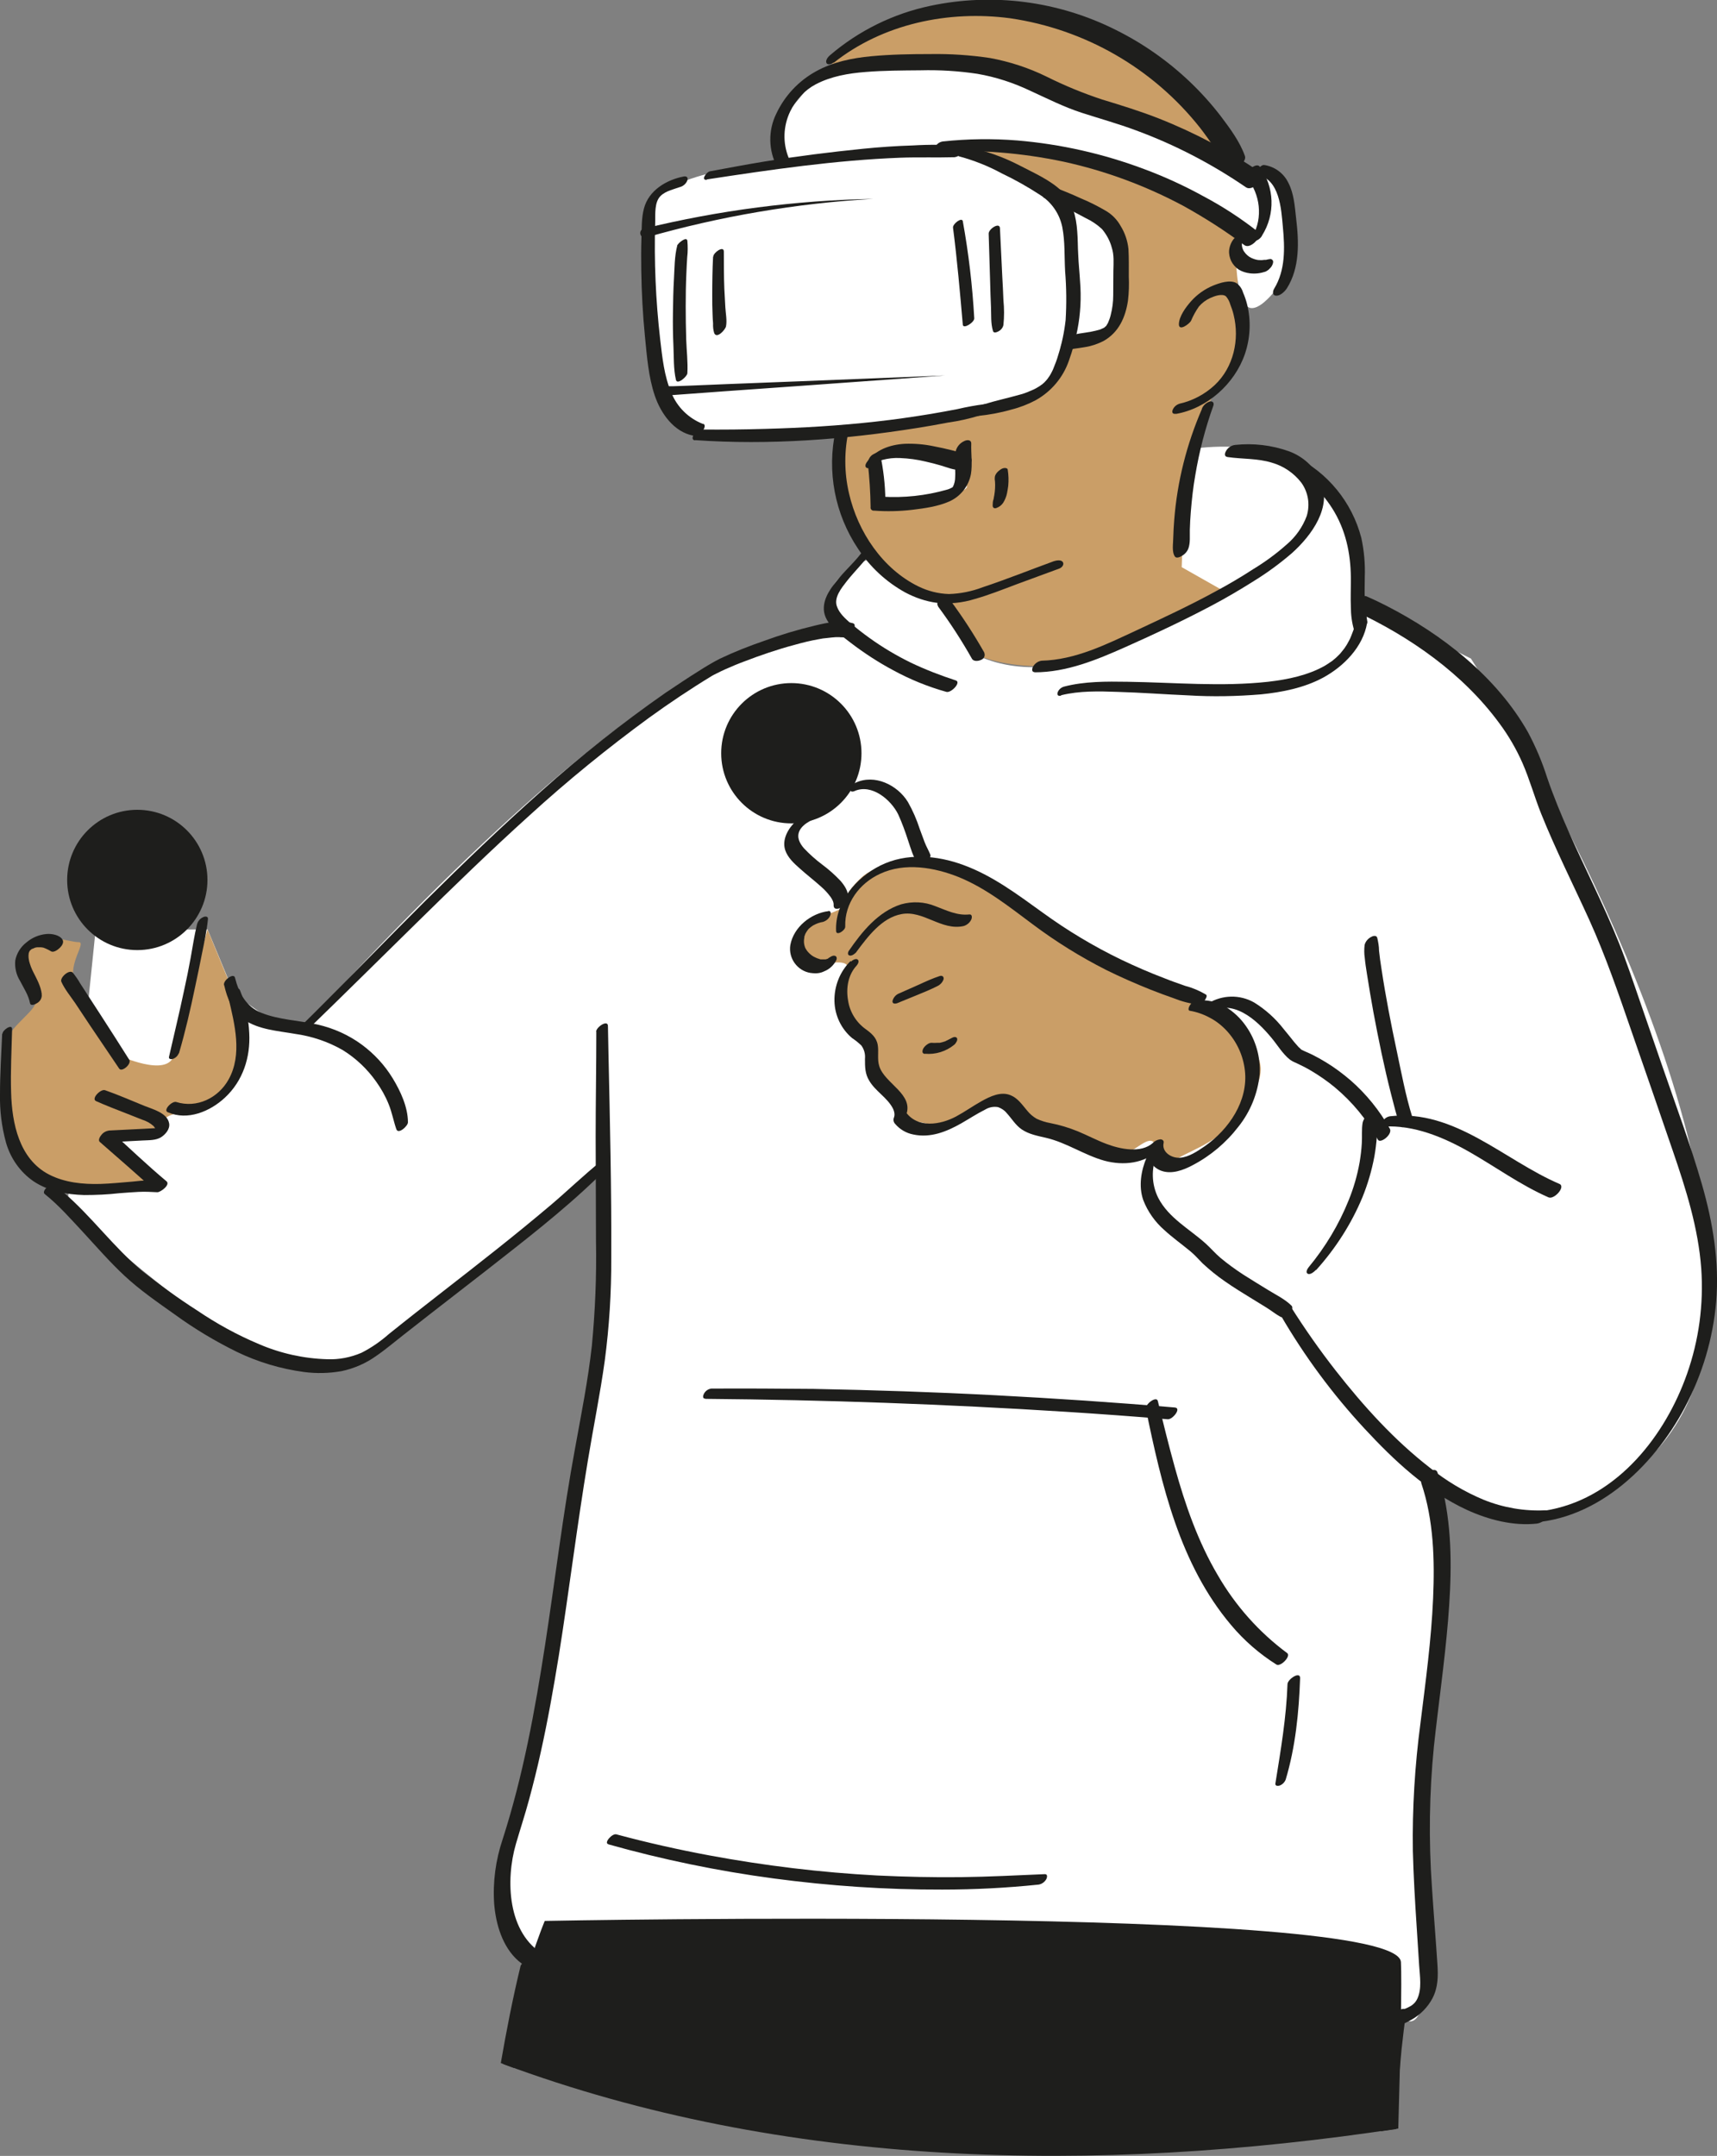<?xml version="1.0" encoding="UTF-8"?> <svg xmlns="http://www.w3.org/2000/svg" id="Livello_2" data-name="Livello 2" viewBox="0 0 103.54 130"><rect x="0" y="0" width="103.54" height="130" fill="#808080" stroke="none"/><defs><style> .cls-1 { fill: #1e1e1c; } .cls-1, .cls-2, .cls-3 { stroke-width: 0px; } .cls-2 { fill: #ca9e67; } .cls-3 { fill: #fff; } </style></defs><g id="Livello_1-2" data-name="Livello 1"><g id="Livello_2-2" data-name="Livello 2"><g id="otline"><path class="cls-3" d="M5.77,56.04l-1.71,16.63s10.13,9.49,14.26,9.71,5.16-1.57,5.16-1.57l12.94-10.57-.18,10.15-3.7,23.55-2.23,9.63s-.03,3.52,3.06,4.94,35.01,3.59,35.01,3.59l16.04-.59s2.46,3.23,1.34-9.25c0,0,.74-11.12.79-11.56s.43-11.03.43-11.03l3.08,1.83s14.07.48,12.99-15.42c-1.09-15.9-14.35-36.37-14.35-36.37l-6.64-3.32-.35-3.61s-.86-6.58-9.28-5.78c-8.42.8-.38,9.63-.38,9.63,0,0-7.4,5.48-13.06,2.92l-1.82-5.85-3.58-.48s-3.92,1.29-3.45,2.9-.91,2.02-.91,2.02c0,0-7.24-1.89-29.51,22.27l-1.4,1.63-1.75-.36-2.43-1.73-1.62-3.9h-6.75Z"></path><path class="cls-2" d="M58.98,39.53l-1.62-3.16s-6.51-1.66-6.71-7.79c-.21-6.13.44-8.73.44-8.73,0,0-2.61-7.72-2.68-8.28s-1.38-4.28-1.38-4.28l4.05-4.43s6.45-3.59,11.29-2.39c4.84,1.2,11.37,6.81,11.37,6.81l2.2,4.7s-.97,1.68-1,2.73-.46,3.05-.46,3.05c0,0,.49,2.72.33,3.25s-1.43,2.02-1.97,3.54c-.53,1.52-1.44,5.83-1.44,5.83l-.14,3.82,2.63,1.49s-8.88,4.55-11.29,4.49-3.61-.66-3.61-.66Z"></path><path class="cls-3" d="M42.11,26.21s-1.92-.46-2.63-4.68c-.71-4.22-.23-9.23-.23-9.23,0,0,.53-1.79,7.62-2.54,0,0-.89-1.32.16-2.47s2.18-2.62,2.18-2.62c0,0,3.59-1.73,9.19-.94,5.6.79,6,2.26,6,2.26l10.54,4.25,1.84.33,1.02,1.73s.34,2.89,0,3.77c-.34.87-1.92,3.06-2.62,2.38s-.64-3.23-.64-3.23v-1.69s-8.87-4.2-10.14-4.39-6-.38-6-.38l3,1.81,2.69,1.73,2.84,1.52s.94,2.75.67,3.83-.06,2.33-1.17,2.57l-2.05.44-1.1,2.48-2.88,1.32-9.32,1.46-8.97.3Z"></path><path class="cls-3" d="M52.93,30.3l-.17-2.56c.87-.59,1.95-.75,2.96-.45.8.27,1.62.48,2.46.63l-.22,1.23s1.18.2-.8.74-4.22.41-4.22.41Z"></path><path class="cls-2" d="M72.42,60.66s-7.29-2.69-9.29-4.88c-2.01-2.19-5.35-3.42-6.18-3.59s-3.72-.46-5,.72c-1.28,1.19-1.06,1.82-1.06,1.82l-1.68.71s-1.51,1.46-.86,2.35c.65.89,1.62.31,1.62.31,0,0,1.42-.33,1.11.47s-.59,1.31-.31,2.09.63,1.09,1.18,1.77.63.96.94,1.95,1.09,1.63,1.26,2.05-.38,1.2.69,1.17,1.68.68,2.97-.09,2.19-1.73,2.77-1.21.53,1.34,1.4,1.21,2.86,1.18,3.49,1.47,1.19,1.14,2.2.71,1.74-1.41,2.04-.58.57,1.18,1.38.7,2.71-1.09,3.83-2.8c1.12-1.7,1.5-2.66.62-3.78s-3.13-2.58-3.13-2.58Z"></path><path class="cls-2" d="M1.15,69.7c-.75-2.56-1.26-5.69-.83-6.85s2.04-1.99,1.84-2.63-.87-1-.79-1.93-.02-1.3.98-1.59c1.01-.29,1.89.11,2.39.11s-.65,1.28-.25,2.38c.4,1.1,2.61,4.42,2.61,4.42,0,0,3.03,1.43,3.39,0s2.02-7.57,2.02-7.57l1.61,3.91s1.36,2.52.52,4.44-2.32,2.4-3.29,2.59-1.63.35-1.54.88-.03.54-1.54.6-.87,1.01-.29,1.57,1.7,1.52,1.7,1.52c0,0-7.79.7-8.55-1.85Z"></path><path class="cls-1" d="M84.32,128.35c.14-4.93.22-8.91.16-10.04-.21-3.48-51.63-2.48-51.63-2.48,0,0-1.39,3.29-2.5,8.63,16.94,6.29,35.7,6.66,53.97,3.89Z"></path><path class="cls-1" d="M18.46,62.18c2.23-2.16,4.43-4.34,6.64-6.51,2.25-2.21,4.5-4.4,6.84-6.51,2.29-2.09,4.7-4.05,7.2-5.88,1.23-.89,2.5-1.74,3.8-2.53.04-.02.07-.04.11-.06s-.03,0-.07.04c.02-.02.05-.03.07-.04l.2-.1c.16-.08.32-.16.48-.23.4-.18.81-.35,1.22-.5.2-.07.42-.16.67-.25s.5-.17.75-.26c.51-.17,1.03-.33,1.56-.47.47-.13.94-.25,1.41-.33.25-.05.32-.06.55-.08.17-.02.34-.04.51-.05h.21c.07,0,.21.03.13,0,.24.07.5-.14.64-.31.08-.1.29-.46.05-.53-.76-.21-1.52-.04-2.28.14-1.05.25-2.08.56-3.09.93-.9.31-1.79.66-2.65,1.07-.45.23-.88.49-1.3.76-.66.41-1.31.85-1.97,1.29-2.61,1.82-5.11,3.8-7.48,5.92-2.4,2.13-4.73,4.37-7.01,6.63-2.24,2.23-4.43,4.5-6.67,6.73l-.83.82c-.09.09-.29.31-.16.45s.37-.04.46-.12Z"></path><path class="cls-1" d="M13.52,59.41c.18.8.5,1.59,1.19,2.07.88.61,2.05.68,3.07.86,1.02.14,2,.47,2.89.98.79.49,1.48,1.14,2.02,1.91.3.42.56.88.75,1.36.2.49.29,1.01.46,1.5.12.34.7-.2.7-.41,0-.92-.45-1.89-.92-2.66-.48-.79-1.11-1.47-1.85-2.02-.8-.59-1.71-1-2.68-1.22-1.11-.25-2.31-.28-3.37-.7-.94-.37-1.38-1.2-1.61-2.13-.08-.31-.73.17-.66.45h0Z"></path><path class="cls-1" d="M2.71,72.01c.85.68,1.57,1.51,2.31,2.3.81.88,1.6,1.79,2.48,2.61.93.87,2.01,1.61,3.05,2.35,1.17.85,2.42,1.6,3.72,2.24,1.28.62,2.65,1.03,4.06,1.22.75.1,1.52.08,2.26-.05.76-.16,1.47-.47,2.1-.92.57-.39,1.08-.83,1.62-1.25s1.08-.84,1.61-1.26c1.13-.88,2.27-1.76,3.4-2.64,2.26-1.77,4.56-3.54,6.63-5.53.25-.24.49-.49.72-.75.09-.1.23-.35.07-.46s-.4.07-.52.17c-1.03.83-1.98,1.75-2.98,2.6-1.09.92-2.19,1.82-3.3,2.7-2.16,1.72-4.35,3.38-6.5,5.11-.5.44-1.05.82-1.64,1.12-.65.28-1.36.42-2.07.39-1.41-.04-2.81-.35-4.11-.91-1.31-.55-2.55-1.23-3.73-2.03-1.14-.73-2.23-1.52-3.29-2.36-1.74-1.44-3.07-3.31-4.79-4.78-.17-.15-.35-.29-.53-.42-.24-.17-.79.37-.59.53h0Z"></path><path class="cls-1" d="M35.96,62.19c0,2.12-.04,4.23-.04,6.35,0,2.12.02,4.21.02,6.31.04,2.11-.05,4.21-.25,6.31-.23,2.07-.64,4.12-1.01,6.16-.73,3.93-1.2,7.91-1.81,11.87-.61,3.96-1.33,7.9-2.56,11.72-.42,1.25-.6,2.57-.51,3.89.1,1.23.5,2.6,1.46,3.44.25.21.52.39.81.53.36.18,1.17-.66.74-.9-2.22-1.28-2.33-4.51-1.7-6.68.26-.89.55-1.77.79-2.66.26-.96.5-1.92.71-2.88.43-1.93.77-3.87,1.09-5.83.62-3.91,1.1-7.85,1.75-11.75.33-2.01.74-4.01,1.02-6.03.27-2.05.4-4.11.39-6.18.02-4.14-.08-8.29-.17-12.44l-.03-1.55c0-.41-.71.06-.71.34h.01Z"></path><path class="cls-1" d="M32.19,118.64c5.88,1.47,11.86,2.5,17.89,3.06,6.04.59,12.1.83,18.17.9,3.04.04,6.08.02,9.12-.01,1.52-.02,3.04-.03,4.56-.07,1.09-.03,2.23-.17,3.18-.73.54-.3.98-.75,1.27-1.29.34-.65.35-1.34.3-2.06-.1-1.55-.23-3.1-.33-4.65-.2-2.83-.16-5.67.12-8.49.27-2.52.64-5.03.85-7.56.2-2.44.28-4.95-.2-7.36-.11-.54-.26-1.08-.44-1.6-.15-.45-1.1.27-.97.66.75,2.22.81,4.64.71,6.95-.11,2.51-.45,5-.76,7.5-.34,2.56-.5,5.15-.46,7.73.04,1.53.13,3.05.23,4.57.05.79.1,1.56.15,2.34.04.63.17,1.39-.11,1.99-.06.13-.15.25-.26.34-.02.02-.1.08-.01.01-.05.04-.11.08-.16.11.08-.05-.04.02-.06.03-.07.04-.14.07-.21.1-.44.17-.9.28-1.38.31-1.34.14-2.72.08-4.07.1-2.97.04-5.94.05-8.91.04-5.94-.03-11.88-.2-17.8-.68-5.96-.46-11.89-1.28-17.75-2.45-.71-.15-1.43-.3-2.14-.46-.2-.01-.39.08-.51.25-.06.08-.23.36-.04.41h0Z"></path><path class="cls-1" d="M42.54,84.35c3.62.03,7.24.11,10.86.24,3.62.13,7.25.31,10.88.54,2.05.13,4.1.28,6.14.45.3.02.85-.68.42-.71-3.62-.31-7.24-.55-10.87-.74-3.63-.19-7.26-.31-10.9-.38-2.06-.02-4.12-.03-6.18-.02-.19.03-.35.14-.44.31-.06.11-.1.3.08.3h0Z"></path><path class="cls-1" d="M69.1,84.96c.95,4.59,2.04,9.36,5.14,13.03.78.93,1.7,1.73,2.73,2.38.25.16.9-.51.65-.69-1.7-1.26-3.12-2.86-4.18-4.69-1.19-2.01-1.97-4.25-2.59-6.49-.37-1.33-.7-2.68-1.03-4.02-.08-.33-.79.2-.72.49h0Z"></path><path class="cls-1" d="M77.64,101.55c-.07,2.02-.41,4-.73,5.99-.03.16.15.16.25.13.17-.06.3-.19.37-.36.59-1.97.8-4.06.87-6.12.01-.44-.75.06-.76.36h0Z"></path><path class="cls-1" d="M36.68,111.21c3.27.92,6.61,1.61,9.98,2.06,3.37.45,6.76.68,10.16.67,1.94,0,3.88-.1,5.81-.3.19-.03.36-.15.46-.32.06-.11.1-.32-.09-.31-1.68.07-3.36.16-5.04.18s-3.39-.02-5.07-.1c-3.39-.18-6.77-.59-10.11-1.21-1.88-.35-3.75-.77-5.61-1.27-.26-.07-.77.52-.49.59v.02Z"></path><path class="cls-1" d="M.13,62.34c-.05,1.21-.13,2.42-.13,3.63-.02.99.1,1.97.36,2.92.27.95.85,1.78,1.66,2.34.9.6,1.99.8,3.06.83.71,0,1.41-.03,2.11-.11.39-.03.77-.06,1.16-.08s.76,0,1.14.02c.2,0,.8-.45.55-.66-1.15-.96-2.23-2-3.35-3.01l-.56.68,2.48-.13c.37-.02.79,0,1.11-.2.26-.17.54-.49.48-.83-.11-.64-1.01-.86-1.5-1.06-.79-.32-1.56-.66-2.36-.94-.27-.1-.87.52-.54.66.61.27,1.23.51,1.85.75l.91.36c.26.08.5.21.7.39.07.08.12.16.17.25.06.08-.06.16.12-.03s.09-.11-.03-.1c-.32.02-.64.03-.95.05l-2,.1c-.18.03-.35.12-.46.27-.07.08-.21.3-.1.41,1.12.99,2.28,1.97,3.37,2.99l.55-.67c-.65-.02-1.3,0-1.94.08-.64.05-1.28.12-1.93.14-1.06.03-2.16-.08-3.11-.57-1.8-.94-2.23-3.09-2.28-4.95-.04-1.27.03-2.56.06-3.82,0-.33-.57.05-.58.28h0Z"></path><path class="cls-1" d="M7.78,63.88c-.55-.88-1.12-1.76-1.68-2.63l-.85-1.31-.42-.65c-.13-.23-.28-.44-.44-.64-.21-.22-.8.3-.69.55.2.45.55.87.83,1.28l.89,1.34c.59.88,1.18,1.75,1.77,2.62.16.23.77-.29.6-.55h0Z"></path><path class="cls-1" d="M2.52,59.97c-.05-.49-.29-.91-.51-1.35-.11-.21-.19-.43-.25-.65-.02-.1-.04-.2-.04-.31,0-.05,0-.1.01-.15,0-.04,0-.05,0-.01,0-.02.01-.05.02-.07,0-.02.02-.05.03-.07-.02.05-.03.05,0,0s.04-.06.06-.09c-.04.05-.04.06,0,.02s.03-.04-.02.02l.05-.05s.04-.03-.03.02c.04-.03.08-.06.12-.08-.07.05-.03.02.02,0,.02,0,.16-.06.06-.03.05-.02.09-.03.14-.04.01,0,.11-.02.05-.01.05,0,.1,0,.14,0,.08,0,.16,0,.24.02.17.06.33.14.48.23.17.08.42-.12.53-.23s.25-.31.15-.48c-.17-.29-.67-.37-.97-.34-.45.04-.87.22-1.21.51-.35.27-.59.66-.67,1.09-.04.43.06.86.29,1.23.22.43.51.86.6,1.34.04.2.33.06.42,0,.18-.1.29-.28.29-.49h-.02Z"></path><path class="cls-1" d="M10.13,67.07c1.18.52,2.54-.05,3.43-.88,1.09-1.01,1.55-2.44,1.47-3.9-.04-.89-.23-1.76-.56-2.58-.13-.33-.75.2-.69.47.37,1.57.85,3.41,0,4.92-.62,1.11-1.91,1.74-3.15,1.35-.25-.08-.82.49-.51.62h0Z"></path><path class="cls-1" d="M10.79,63.52c.39-1.33.7-2.68.98-4.03.14-.66.28-1.32.41-1.99.14-.69.29-1.38.36-2.08.02-.19-.2-.17-.3-.11-.18.08-.31.24-.36.43-.16.66-.26,1.33-.38,2s-.26,1.35-.41,2.03c-.28,1.33-.6,2.64-.9,3.96-.03.15.15.15.24.12.16-.06.29-.18.35-.34h0Z"></path><path class="cls-1" d="M49.86,48.5c-.69.2-1.32.55-1.86,1.01-.46.43-.86,1.1-.65,1.75.15.45.53.8.87,1.1.42.38.88.73,1.3,1.11.21.18.4.39.57.62.06.08.1.16.14.25.02.05.03.1.04.16v.05c0-.08,0,.14,0,.05,0,.24.23.23.39.15.24-.11.41-.32.47-.57.07-.39-.2-.78-.44-1.06-.34-.36-.71-.69-1.1-.98-.4-.3-.77-.63-1.11-.99-.26-.3-.45-.66-.27-1.05.22-.47.91-.75,1.4-.93.21-.07.37-.22.46-.42.05-.16-.04-.3-.22-.24h.02Z"></path><path class="cls-1" d="M51.53,47.7c1.04-.46,2.21.53,2.64,1.42.23.51.42,1.03.59,1.56.16.46.3,1.03.62,1.42.2.25.82-.32.72-.57s-.24-.48-.34-.74-.2-.54-.3-.81c-.18-.56-.42-1.11-.71-1.62-.63-1.03-2.01-1.7-3.16-1.16-.17.07-.29.22-.33.39,0,.17.16.16.28.11h0Z"></path><path class="cls-1" d="M50.97,55.86c-.04-1.4.86-2.6,2.1-3.17,1.49-.7,3.28-.39,4.75.2,1.64.67,3.04,1.79,4.45,2.84,1.4,1.05,2.88,1.97,4.44,2.76.87.43,1.76.82,2.66,1.18.46.18.93.36,1.4.52.47.19.96.32,1.46.38.17-.02.32-.11.41-.24.05-.07.2-.29.08-.36-.39-.23-.81-.41-1.24-.52-.43-.15-.86-.3-1.28-.47-.87-.33-1.72-.7-2.56-1.1-1.68-.81-3.28-1.77-4.79-2.87-1.5-1.08-3-2.21-4.75-2.85-1.6-.59-3.44-.75-5.01.03-1.47.73-2.75,2.23-2.67,3.95.01.32.56-.04.55-.26h0Z"></path><path class="cls-1" d="M51.65,57.39c.68-.91,1.52-2.05,2.71-2.27,1.32-.25,2.41,1.02,3.75.72.2-.06.37-.2.46-.39.05-.11.07-.33-.12-.31-.74.08-1.38-.25-2.05-.5-.66-.27-1.38-.3-2.06-.11-1.38.44-2.36,1.65-3.15,2.8-.07.1-.09.26.05.29s.33-.12.41-.22h0Z"></path><path class="cls-1" d="M51.3,57.94c-.65.64-1,1.52-.98,2.43.02.86.41,1.68,1.07,2.23.2.13.38.28.55.44.17.23.25.52.22.81,0,.48,0,.9.26,1.32.37.63,1.08,1.01,1.42,1.66.06.12.1.25.1.38,0,.06-.01.11-.03.17-.06.13-.03.29.07.39.28.33.67.56,1.1.64,1.03.22,2-.17,2.88-.67.49-.28.96-.59,1.46-.84.23-.14.51-.19.77-.14.19.07.37.18.5.34.31.33.54.74.92,1,.44.3.96.39,1.47.51,1.24.29,2.3,1.04,3.52,1.38,1.16.31,2.39.17,3.3-.65h-.65c-.12.54.26,1.06.76,1.25.63.24,1.35-.03,1.91-.33,1.07-.56,2.01-1.35,2.75-2.31.73-.91,1.18-2.02,1.29-3.18.06-1.03-.23-2.05-.82-2.89-.33-.48-.76-.88-1.25-1.18-.51-.3-1.11-.43-1.7-.37-.18.03-.34.13-.43.28-.05.07-.17.32,0,.34.41.07.81.21,1.18.41.39.2.73.47,1.03.79.61.66,1,1.5,1.1,2.4.21,1.84-.97,3.55-2.41,4.56-.44.3-.96.66-1.5.7-.5.04-1.12-.33-.99-.9.03-.13-.08-.21-.2-.21-.17.02-.33.09-.45.22-.72.64-1.97.37-2.79.06-.59-.22-1.15-.52-1.73-.76-.54-.22-1.1-.39-1.67-.5-.28-.05-.56-.14-.82-.26-.22-.13-.41-.29-.57-.49-.29-.34-.55-.74-.98-.92-.59-.26-1.25.06-1.77.35s-1.01.64-1.53.92c-.95.51-2.33.74-3.05-.28l.02.23c.52-1.3-1.29-1.92-1.61-2.99-.13-.41-.02-.85-.09-1.27-.08-.46-.39-.71-.75-.97-.56-.41-.94-1.03-1.04-1.72-.13-.74,0-1.54.52-2.1.08-.09.17-.27.06-.36s-.34.05-.41.13h0Z"></path><path class="cls-1" d="M55.78,63.54c.63.06,1.27-.14,1.76-.54.06-.05.11-.12.15-.2.03-.05.04-.12.03-.18-.05-.12-.2-.1-.29-.05s-.21.11-.31.16l-.09.04s-.03.01.02,0l-.05.02c-.06.02-.11.03-.16.05l-.17.04s-.03,0,0,0h-.14c-.12.01-.24.01-.36,0-.09,0-.18.04-.26.1-.09.06-.17.14-.23.24-.07.13-.1.31.09.33h0Z"></path><path class="cls-1" d="M54.13,60.48l1.2-.49c.41-.17.81-.33,1.2-.53.17-.08.31-.23.37-.41.03-.15-.07-.24-.22-.2-.43.14-.85.33-1.26.52l-1.22.54c-.19.08-.33.25-.38.45-.02.2.2.17.32.12h0Z"></path><path class="cls-1" d="M49.96,54.94c-1.06.13-2.1.96-2.3,2.04-.13.81.43,1.57,1.23,1.69.03,0,.06,0,.09.01.25.03.5,0,.72-.11.33-.13.59-.38.74-.69.08-.24-.13-.31-.31-.21-.05.03-.1.06-.15.09l-.05.04s.05-.03.05-.03-.06.03-.08.05c-.09.05.07-.02-.02,0l-.09.03h-.06s.07,0,.03,0h-.22c-.07,0-.02,0,0,0h-.06s-.09-.03-.09-.03c-.08-.02-.15-.05-.23-.09-.12-.05-.23-.13-.33-.22-.05-.05-.1-.1-.15-.16-.02-.03-.04-.06-.06-.09s-.06-.1-.04-.06c-.06-.12-.09-.26-.1-.39,0-.09,0-.17.02-.26,0,0,.02-.08,0-.04v-.02s.03-.09.05-.14c0-.02.02-.05.03-.07,0,.02-.04.07,0,0,.02-.03.04-.06.06-.1l.04-.06s-.06.08,0,0c.03-.04.06-.08.09-.12,0,0,.05-.06,0,0s.02-.02.04-.03.08-.07.12-.1c-.08.07.02-.01.06-.04s.14-.08.07-.04c.18-.1.37-.17.57-.2.19-.06.35-.19.43-.37.05-.1.07-.31-.11-.29h0Z"></path><path class="cls-1" d="M69.15,69.78c-.34.8-.5,1.74-.21,2.58.27.7.71,1.32,1.27,1.81.5.46,1.05.85,1.57,1.28.27.22.49.48.74.73.42.39.86.75,1.34,1.08.54.38,1.1.72,1.67,1.07.28.17.55.34.83.51s.57.41.87.57c.25.13.88-.46.65-.68-.39-.39-.95-.66-1.42-.95-.5-.31-1-.61-1.5-.93-.47-.31-.93-.64-1.36-1-.32-.27-.59-.59-.9-.87-.98-.88-2.22-1.53-2.85-2.74-.41-.81-.44-1.77-.09-2.61.06-.16-.05-.25-.2-.22-.19.06-.34.2-.42.38h0Z"></path><path class="cls-1" d="M72.8,61.05c1.54-.87,2.95.41,3.89,1.55.35.42.66.95,1.09,1.29.11.08.24.15.37.2.3.14.6.29.89.46.51.3,1,.64,1.46,1.02,1.05.88,1.93,1.94,2.59,3.15.15.27.91-.33.72-.66-.62-1.1-1.42-2.09-2.37-2.92-.47-.4-.96-.77-1.49-1.09-.26-.16-.53-.31-.81-.45-.22-.11-.46-.2-.67-.31.06.04-.04-.03-.05-.05s-.07-.07-.11-.1c-.09-.1-.18-.21-.27-.31-.21-.26-.42-.53-.64-.79-.49-.63-1.09-1.17-1.77-1.59-.86-.49-1.92-.47-2.77.05-.16.09-.38.26-.39.46s.2.2.32.12h0Z"></path><path class="cls-1" d="M83.46,67.93c1.81-.1,3.58.64,5.13,1.52,1.6.91,3.1,2.01,4.79,2.75.34.15,1.05-.64.66-.81-3.34-1.43-6.31-4.52-10.22-4.08-.19.03-.35.15-.45.31-.06.1-.1.31.08.3h0Z"></path><path class="cls-1" d="M77.23,79.31c1.43,2.46,3.13,4.76,5.06,6.84,1.78,1.92,3.77,3.79,6.18,4.9,1.29.59,2.79.98,4.22.82.25-.04.47-.19.59-.41.08-.14.13-.41-.11-.39-1.26.06-2.52-.16-3.69-.63-1.18-.49-2.28-1.15-3.27-1.95-2.14-1.66-4-3.72-5.66-5.84-.97-1.24-1.88-2.54-2.72-3.87-.14-.23-.74.28-.59.54h0Z"></path><path class="cls-1" d="M91.71,91.82c4.35.12,7.98-3.33,9.89-6.95,1.05-1.98,1.7-4.15,1.89-6.38.2-2.4-.2-4.78-.86-7.08-.71-2.46-1.61-4.86-2.44-7.27l-1.29-3.74c-.41-1.19-.81-2.39-1.28-3.56-.9-2.24-2-4.39-2.98-6.59-.49-1.1-.95-2.21-1.34-3.35-.3-.95-.69-1.87-1.16-2.75-1.89-3.34-5.17-5.9-8.55-7.63-.39-.2-.79-.39-1.18-.56-.36-.16-1.14.68-.72.88,3.34,1.55,6.54,3.79,8.73,6.78.55.74,1.02,1.55,1.39,2.39.43.98.72,2.04,1.12,3.04.87,2.17,1.93,4.27,2.9,6.4,1,2.21,1.78,4.49,2.57,6.78.83,2.39,1.66,4.78,2.48,7.18.79,2.3,1.53,4.64,1.71,7.08.15,2.16-.14,4.32-.86,6.36-1.3,3.7-4.15,7.35-8.18,8.17-.48.1-.96.15-1.45.15-.21.03-.39.16-.5.34-.07.13-.11.33.09.33v-.02Z"></path><path class="cls-1" d="M85.16,67.34c-.4-1.29-.65-2.64-.93-3.96-.35-1.64-.67-3.28-.92-4.94-.06-.37-.11-.74-.15-1.11,0-.27-.05-.53-.11-.79-.06-.17-.28-.1-.39-.03-.18.1-.32.27-.37.47-.03.26-.03.53.01.79.03.32.08.63.13.95.12.77.25,1.54.39,2.31.31,1.66.65,3.32,1.07,4.96.16.63.32,1.26.52,1.87.12.35.84-.21.75-.51h0Z"></path><path class="cls-1" d="M52.04,33.21c-.39.57-.97,1.08-1.43,1.63s-.96,1.18-.93,1.91c.03.87,1,1.53,1.62,2.01.81.62,1.67,1.18,2.57,1.66,1.01.55,2.09.99,3.2,1.3.29.08.91-.58.57-.69-.92-.3-1.83-.65-2.71-1.07-.88-.43-1.72-.93-2.51-1.5-.39-.28-.76-.57-1.12-.87-.32-.28-.69-.61-.83-1.02-.2-.54.28-1.12.59-1.52.49-.62,1.08-1.18,1.52-1.83.08-.12.08-.3-.09-.31s-.37.18-.46.32h.01Z"></path><path class="cls-1" d="M64,41.92c1.1-.27,2.27-.24,3.39-.2,1.42.04,2.84.15,4.26.21,1.46.09,2.93.06,4.39-.06,1.28-.13,2.6-.39,3.75-1.01,1.25-.68,2.41-1.86,2.65-3.3.03-.2-.19-.2-.31-.16-.21.08-.38.24-.46.45-.06.15-.11.3-.17.45-.02.06-.05.11-.07.17s-.04.08-.06.12c-.04.08.02-.03-.03.06s-.12.23-.2.34c-.01.02-.13.2-.07.1-.04.06-.08.11-.13.17l-.13.16-.06.06c-.1.1.08-.08-.02.02s-.2.2-.31.28c-.02.02-.08.06.01,0l-.08.06c-.05.04-.1.07-.16.11s-.12.08-.18.12c-.03.02-.2.12-.11.07-1.03.58-2.22.83-3.43.97-2.82.31-5.66.04-8.48,0-1.27-.02-2.59-.03-3.82.29-.18.05-.33.18-.39.35-.05.15.03.24.18.2h.01Z"></path><path class="cls-1" d="M62.39,40.54c1.93,0,3.74-.75,5.47-1.52s3.5-1.6,5.2-2.5c.87-.46,1.72-.96,2.56-1.49.81-.5,1.57-1.06,2.29-1.68,1.18-1.06,2.46-2.79,1.71-4.44-.39-.79-1.07-1.4-1.9-1.7-1.04-.37-2.15-.5-3.25-.38-.23.03-.43.17-.54.37-.09.16-.11.33.1.36.9.13,1.79.07,2.67.34.7.2,1.32.62,1.77,1.2.42.58.54,1.32.33,2.01-.25.68-.68,1.28-1.23,1.74-.62.55-1.29,1.04-2,1.47-.72.47-1.47.91-2.23,1.32-1.57.86-3.2,1.62-4.83,2.38-1.81.84-3.66,1.77-5.7,1.82-.21.03-.4.16-.51.35-.07.12-.11.34.09.34h0Z"></path><path class="cls-1" d="M77.55,28.11c1.22.63,2.24,1.59,2.93,2.78.75,1.3,1,2.73.98,4.21,0,.49-.02.98,0,1.48,0,.48.06.97.2,1.43.14.39.83-.24.79-.54-.06-.45-.13-.89-.15-1.34s0-.89,0-1.33c.03-.8-.04-1.59-.21-2.37-.56-2.15-2.03-3.95-4.03-4.92-.25-.12-.79.46-.5.61h0Z"></path><path class="cls-1" d="M50.39,25.95c-.54,2.47-.05,5.05,1.36,7.15.72,1.09,1.69,1.99,2.83,2.62.6.32,1.24.54,1.91.63.77.08,1.55,0,2.29-.23.85-.24,1.68-.57,2.5-.88l2.61-.96c.15-.06.3-.24.2-.39s-.39-.1-.54-.05c-1.43.52-2.84,1.09-4.29,1.57-.65.25-1.35.39-2.04.41-.64-.02-1.27-.18-1.84-.46-2.16-1.06-3.65-3.29-4.18-5.6-.3-1.28-.3-2.61,0-3.9.08-.37-.74-.26-.82.07h0Z"></path><path class="cls-1" d="M56.56,36.56c.75,1.01,1.43,2.06,2.05,3.16.1.18.39.15.55.07.17-.06.26-.24.2-.41,0-.01,0-.02-.01-.04-.62-1.09-1.3-2.14-2.05-3.15-.14-.15-.37-.18-.55-.08-.15.08-.31.28-.18.44h0Z"></path><path class="cls-1" d="M72.48,24.66c-.92,2.12-1.49,4.38-1.67,6.68-.03.36-.05.73-.06,1.09,0,.33-.1.84.1,1.13.09.13.33.02.42-.04.18-.1.32-.26.39-.44.13-.35.08-.76.09-1.13s.03-.73.06-1.09c.06-.74.14-1.48.27-2.21.24-1.43.6-2.83,1.09-4.19.06-.18-.05-.29-.22-.25-.21.07-.39.23-.47.43h0Z"></path><path class="cls-1" d="M70.91,24.96c1.89-.33,3.54-1.81,4.16-3.61.33-.97.38-2.02.13-3.01-.06-.24-.14-.47-.24-.7-.07-.24-.21-.44-.42-.58-.39-.2-.98,0-1.36.15-.52.21-.99.54-1.36.96-.31.35-.72.9-.73,1.38,0,.46.64-.03.73-.2.13-.31.29-.6.48-.87.19-.22.42-.39.68-.51.24-.11.72-.29.95-.1.12.14.21.31.26.49.08.2.15.41.2.62.37,1.49,0,3.17-1.14,4.24-.59.55-1.32.94-2.11,1.12-.2.06-.36.2-.43.39-.06.17.04.25.2.22h0Z"></path><path class="cls-1" d="M56.5,9.14c2.56-.13,5.13.08,7.64.61,2.52.55,4.95,1.45,7.23,2.67,1.28.71,2.5,1.49,3.67,2.36.2.15.47-.02.63-.17.1-.09.41-.46.22-.61-1.04-.82-2.14-1.54-3.31-2.16-1.16-.64-2.36-1.19-3.6-1.65-2.45-.92-5.02-1.5-7.63-1.72-1.5-.12-3-.1-4.5.06-.19.03-.35.14-.44.31-.06.1-.1.31.08.3h0Z"></path><path class="cls-1" d="M74.44,14.36c-.18.2-.29.46-.32.73-.02.22.03.44.12.64.1.21.26.39.45.52.21.13.44.2.68.23.32.04.64,0,.94-.1.1-.05.2-.11.27-.2.08-.07.13-.16.17-.26.02-.06.03-.12.02-.18-.03-.08-.1-.13-.18-.12-.09.01-.17.03-.25.05-.08.02.07,0,0,0h-.11c-.12.02-.23.02-.35.01,0,0-.1-.02-.02,0l-.09-.02c-.06-.01-.11-.03-.17-.05-.12-.04-.23-.1-.33-.17l.06.04c-.16-.11-.28-.25-.37-.41l.03.06c-.03-.07-.06-.14-.08-.21,0-.04-.02-.07-.02-.11v-.07s0,.03,0,0c.01-.07,0-.14.02-.21s0,.01,0,0c0-.02.01-.03.02-.05.02-.06,0,0,0,.01s.03-.05.03-.06c.06-.1.1-.28-.06-.3-.17,0-.33.09-.43.23h-.03Z"></path><path class="cls-1" d="M76.1,14.21c.82-1.29.76-2.94-.14-4.17-.22-.28-1.01.39-.76.7.79.95.97,2.4.34,3.48-.07.12-.1.31.09.32.2-.03.37-.15.47-.32h0Z"></path><path class="cls-1" d="M75.82,10.54c1.35.27,1.44,2.05,1.54,3.14.12,1.27.16,2.6-.52,3.72-.1.16-.13.42.12.43s.51-.25.64-.44c.79-1.25.73-2.81.56-4.22-.08-.72-.13-1.5-.47-2.15-.28-.58-.83-.98-1.46-1.07-.22-.03-.68.54-.41.59h0Z"></path><path class="cls-1" d="M47.56,9.52c-.37-.91-.33-1.92.09-2.8.17-.35.4-.68.66-.96.25-.27.55-.5.87-.67.93-.49,1.98-.67,3.02-.75,1.1-.09,2.21-.09,3.31-.1,1.14-.03,2.29.04,3.42.21,1.11.19,2.18.54,3.19,1.02,1.03.47,2.03.98,3.11,1.33s2.2.66,3.27,1.06c2.34.86,4.57,2.02,6.63,3.43.23.16.52-.03.69-.18.1-.09.46-.52.25-.67-1.94-1.34-4.02-2.44-6.2-3.3-1.12-.44-2.26-.79-3.41-1.14-1.15-.38-2.27-.84-3.35-1.38-1.08-.53-2.22-.9-3.4-1.12-1.2-.18-2.41-.26-3.62-.24-1.18,0-2.36.02-3.54.13s-2.33.35-3.34.91c-1.04.57-1.88,1.46-2.39,2.54-.51,1.02-.49,2.23.05,3.24.13.25.79-.29.68-.54h0Z"></path><path class="cls-1" d="M42.38,25.56c-.86-.34-1.54-1.01-1.89-1.86-.44-1.02-.55-2.14-.68-3.24-.27-2.35-.37-4.71-.3-7.08.01-.48-.05-1.19.32-1.56.32-.32.85-.42,1.26-.57.18-.08.32-.23.37-.41.03-.16-.07-.22-.22-.2-1.05.2-2.13.84-2.41,1.94-.15.57-.13,1.18-.15,1.77-.02.65-.02,1.3-.01,1.95.02,1.33.09,2.65.22,3.97.12,1.2.21,2.46.6,3.6.36,1.06,1.15,2.18,2.32,2.4.22.01.42-.09.55-.27.08-.1.24-.37.04-.45v.02Z"></path><path class="cls-1" d="M42.62,10.82c3.87-.59,7.75-1.16,11.67-1.31,1.09-.04,2.18,0,3.27-.03.21-.03.4-.16.5-.35.08-.14.1-.32-.09-.34-.97-.07-1.94-.08-2.92-.02-1,.03-2,.1-3,.2-1.99.2-3.97.45-5.95.77-1.1.18-2.2.39-3.29.59-.22.04-.57.56-.18.51h0Z"></path><path class="cls-1" d="M41.92,26.54c4.47.31,8.96-.03,13.37-.73.63-.1,1.26-.21,1.88-.33.64-.09,1.27-.23,1.89-.42.2-.06.36-.21.45-.39.05-.11.07-.32-.12-.3-.56.07-1.11.17-1.66.3-.53.1-1.06.2-1.6.29-1.1.18-2.2.34-3.3.46-2.22.25-4.44.38-6.66.44-1.29.04-2.58.05-3.87.04-.2.03-.38.15-.48.33-.07.13-.1.31.09.32h0Z"></path><path class="cls-1" d="M57.84,9.43c.89.24,1.75.58,2.56,1.02.8.38,1.58.82,2.33,1.31.69.44,1.17,1.14,1.33,1.94.17.87.12,1.77.17,2.66.08.98.09,1.96.03,2.94-.08.72-.23,1.43-.45,2.12-.07.25-.16.49-.26.73-.02.05-.04.1-.06.15-.04.09-.01.03,0,0-.01.03-.03.05-.04.08-.05.1-.1.2-.16.29l-.09.13c.06-.09,0-.01-.02.03l-.1.12s-.16.16-.03.04c-.06.06-.13.12-.2.18-.12.11.06-.03-.03.02l-.14.1-.15.09c.1-.06,0,0-.05.03-.11.06-.22.11-.34.16l-.08.03-.06.03-.16.06c-.13.05-.26.09-.39.12-.7.2-1.42.35-2.12.57-.2.06-.37.2-.47.39-.05.12-.07.33.12.31.68-.07,1.34-.19,2-.38.52-.13,1.01-.32,1.48-.57.93-.52,1.64-1.36,1.99-2.36.22-.61.4-1.24.52-1.88.19-.96.24-1.95.16-2.93-.03-.53-.09-1.06-.11-1.59-.03-.47-.02-.94-.06-1.41-.06-.88-.27-1.77-.91-2.41-.7-.69-1.7-1.12-2.56-1.57-1-.52-2.08-.9-3.18-1.13-.18-.01-.34.07-.44.22-.05.07-.2.32-.03.36h0Z"></path><path class="cls-1" d="M63.02,11.91c.85.36,1.64.82,2.45,1.24.36.17.69.39.98.66.27.32.48.7.59,1.11.15.46.11.93.1,1.4s0,.98-.01,1.49c0,.4-.05.79-.15,1.18-.04.17-.1.33-.17.49l-.09.15c-.05.08-.04.05-.01.02,0,0-.15.12-.05.05-.02.02-.05.03-.07.05s.04-.02-.05.03c-.06.03-.13.06-.2.09-.18.05-.36.1-.54.13-.45.09-.93.1-1.34.3-.2.09-.79.71-.29.79.2,0,.4-.02.59-.06.22-.03.45-.06.67-.1.39-.06.77-.19,1.12-.37.92-.52,1.32-1.43,1.47-2.43.06-.49.07-.98.05-1.46,0-.55.01-1.1-.02-1.65-.05-.49-.21-.97-.47-1.39-.21-.38-.52-.7-.9-.92-.48-.28-.97-.53-1.48-.74-.54-.25-1.1-.48-1.66-.69-.28-.1-.87.53-.55.67v-.02Z"></path><path class="cls-1" d="M38.81,13.79c4.54-1.11,9.18-1.71,13.85-1.8-4.64.27-9.24,1.05-13.7,2.33-.15.04-.3-.04-.34-.19s.04-.3.19-.34h0Z"></path><path class="cls-1" d="M39.75,23.36s.02.07.05.1c.03.04.08.06.12.08.04,0,.08,0,.12-.01.02-.02.05-.02.07-.11,0-.02,0-.05,0-.07,0-.01,0-.02-.01-.03h0s-.02-.02-.03-.03c-.02,0,0,0,.01,0,.03,0,.06,0,.09,0h.41l1.1-.04,2.19-.09,4.38-.17,8.74-.35-8.74.63-4.37.31-2.19.16-1.09.08h-.28s-.14,0-.14,0c-.07,0-.13,0-.2,0-.09-.01-.17-.04-.24-.09-.05-.03-.09-.07-.12-.12l-.02-.04s-.02-.04-.03-.06c-.01-.05-.02-.1-.01-.14.01-.07.04-.14.09-.2.04-.05.09-.08.14-.11.08-.04.17-.05.25-.04.07.02.13.06.18.11.04.05.06.1.07.16.03.15-.08.3-.23.32-.15.03-.3-.08-.32-.23h.02Z"></path><path class="cls-1" d="M40.84,14.81c-.17.65-.16,1.36-.2,2.03s-.05,1.36-.06,2.04,0,1.33.03,1.99,0,1.38.15,2.03c.07.34.68-.2.69-.39.04-.68-.05-1.38-.07-2.05s-.03-1.32-.03-1.99.01-1.32.04-1.98c.01-.32.03-.64.05-.97.04-.33.04-.67.01-1-.04-.3-.59.16-.62.3h0Z"></path><path class="cls-1" d="M43,15.49c-.04.77-.05,1.55-.05,2.32,0,.39,0,.77.02,1.16,0,.18.02.36.03.53-.01.2.01.4.07.59.16.36.67-.21.71-.41.07-.36-.02-.79-.04-1.15s-.04-.74-.06-1.11c-.03-.75-.03-1.5-.03-2.25,0-.38-.63.05-.64.31h0Z"></path><path class="cls-1" d="M57.47,13.73c.25,1.95.42,3.9.59,5.85.03.29.71-.15.69-.39-.11-1.96-.34-3.92-.69-5.85-.05-.27-.62.16-.59.39h0Z"></path><path class="cls-1" d="M59.62,14.09l.09,2.97c.01.49.03.97.05,1.46s-.02.98.12,1.44c.04.15.24.07.33.02.15-.08.27-.22.3-.39.05-.49.05-.99,0-1.48-.02-.48-.04-.97-.07-1.45l-.14-2.9c-.02-.39-.69.05-.68.33h0Z"></path><path class="cls-1" d="M50.27,3.79c2.97-2.36,6.92-3.18,10.64-2.69,4.52.66,8.62,3.02,11.46,6.61.3.39.59.79.86,1.2s.53.88.84,1.29c.15.2.52-.04.64-.14.16-.13.45-.42.36-.66-.31-.87-.9-1.66-1.45-2.39-.56-.73-1.18-1.42-1.85-2.06-1.33-1.27-2.84-2.33-4.49-3.15-3.45-1.73-7.39-2.25-11.17-1.45-2.24.47-4.33,1.5-6.07,2.99-.11.09-.28.31-.2.46s.32.05.42-.03h0Z"></path><path class="cls-1" d="M52.71,28.05l.07-.07c.11-.11-.05.08.05-.05s-.06.04.04-.03l.08-.06s.02-.01-.03.02l.06-.03.1-.05s.07-.03.1-.04c-.07.03.01,0,.04-.01.34-.09.7-.13,1.06-.11.52.02,1.03.09,1.53.21.31.07.63.15.93.24.38.11.8.3,1.2.26.25-.03.83-.43.6-.73-.15-.15-.34-.25-.55-.28-.2-.06-.39-.12-.59-.17-.36-.09-.72-.17-1.09-.24-.57-.12-1.15-.17-1.74-.15-.9.05-1.8.36-2.32,1.14-.06.09-.11.27.03.32s.33-.07.42-.16h0Z"></path><path class="cls-1" d="M52.33,27.91c.1.89.16,1.78.17,2.67-.02.1.05.19.15.21.02,0,.03,0,.05,0,.77.06,1.55.04,2.32-.05.74-.09,1.54-.2,2.22-.5.68-.3,1.17-.92,1.31-1.65.1-.59,0-1.23.02-1.83.01-.26-.26-.25-.43-.16-.26.12-.44.34-.51.61-.11.51,0,1.03-.03,1.54,0,.21-.04.42-.14.61.04-.05-.04.04-.03.03-.11.06-.22.11-.34.14-1.27.36-2.58.5-3.9.42l.2.2c-.01-.93-.12-1.85-.31-2.75-.04-.2-.33-.06-.43,0-.18.1-.29.29-.3.5h-.02Z"></path><path class="cls-1" d="M59.98,28.85c.02.13.03.26.03.39,0,.28-.03.55-.09.82,0,.02,0,.04-.01.06,0-.03,0-.04,0-.01-.02.05-.03.11-.04.17,0,.06-.01.12-.01.2,0,.14.1.2.23.15.17-.06.31-.17.41-.32.11-.18.19-.38.23-.59.03-.14.05-.29.07-.43.03-.32.02-.64-.03-.96,0-.08-.1-.11-.17-.11-.11,0-.21.05-.29.11-.17.12-.35.31-.32.53h0Z"></path><path class="cls-1" d="M30.98,124.7c.21-1.4.43-2.8.69-4.19.14-.75.28-1.49.44-2.23.08-.39-.66.03-.72.27h0c-.47,1.94-.85,3.89-1.19,5.85.27.1.53.21.8.3Z"></path><path class="cls-1" d="M84.19,128.37c.07-1.61.17-3.21.33-4.81.08-.75.17-1.5.28-2.25.03-.22-.22-.2-.35-.13-.21.09-.36.28-.41.5h0c-.38,2.27-.61,4.55-.76,6.83.3-.04.61-.09.91-.13Z"></path><path class="cls-1" d="M79.37,76.58c1.17-1.3,2.12-2.78,2.79-4.39.32-.79.56-1.61.72-2.46.07-.4.12-.81.15-1.22.03-.41.09-.89-.05-1.28-.07-.18-.3-.1-.42-.03-.2.1-.34.28-.39.5-.07.41-.02.84-.05,1.25-.02.38-.07.76-.13,1.13-.14.79-.36,1.55-.66,2.29-.59,1.47-1.41,2.83-2.42,4.05-.08.1-.2.32-.04.39s.39-.14.49-.24h0Z"></path><circle class="cls-1" cx="8.28" cy="53.06" r="4.23"></circle><circle class="cls-1" cx="47.72" cy="45.42" r="4.23"></circle></g></g></g></svg> 